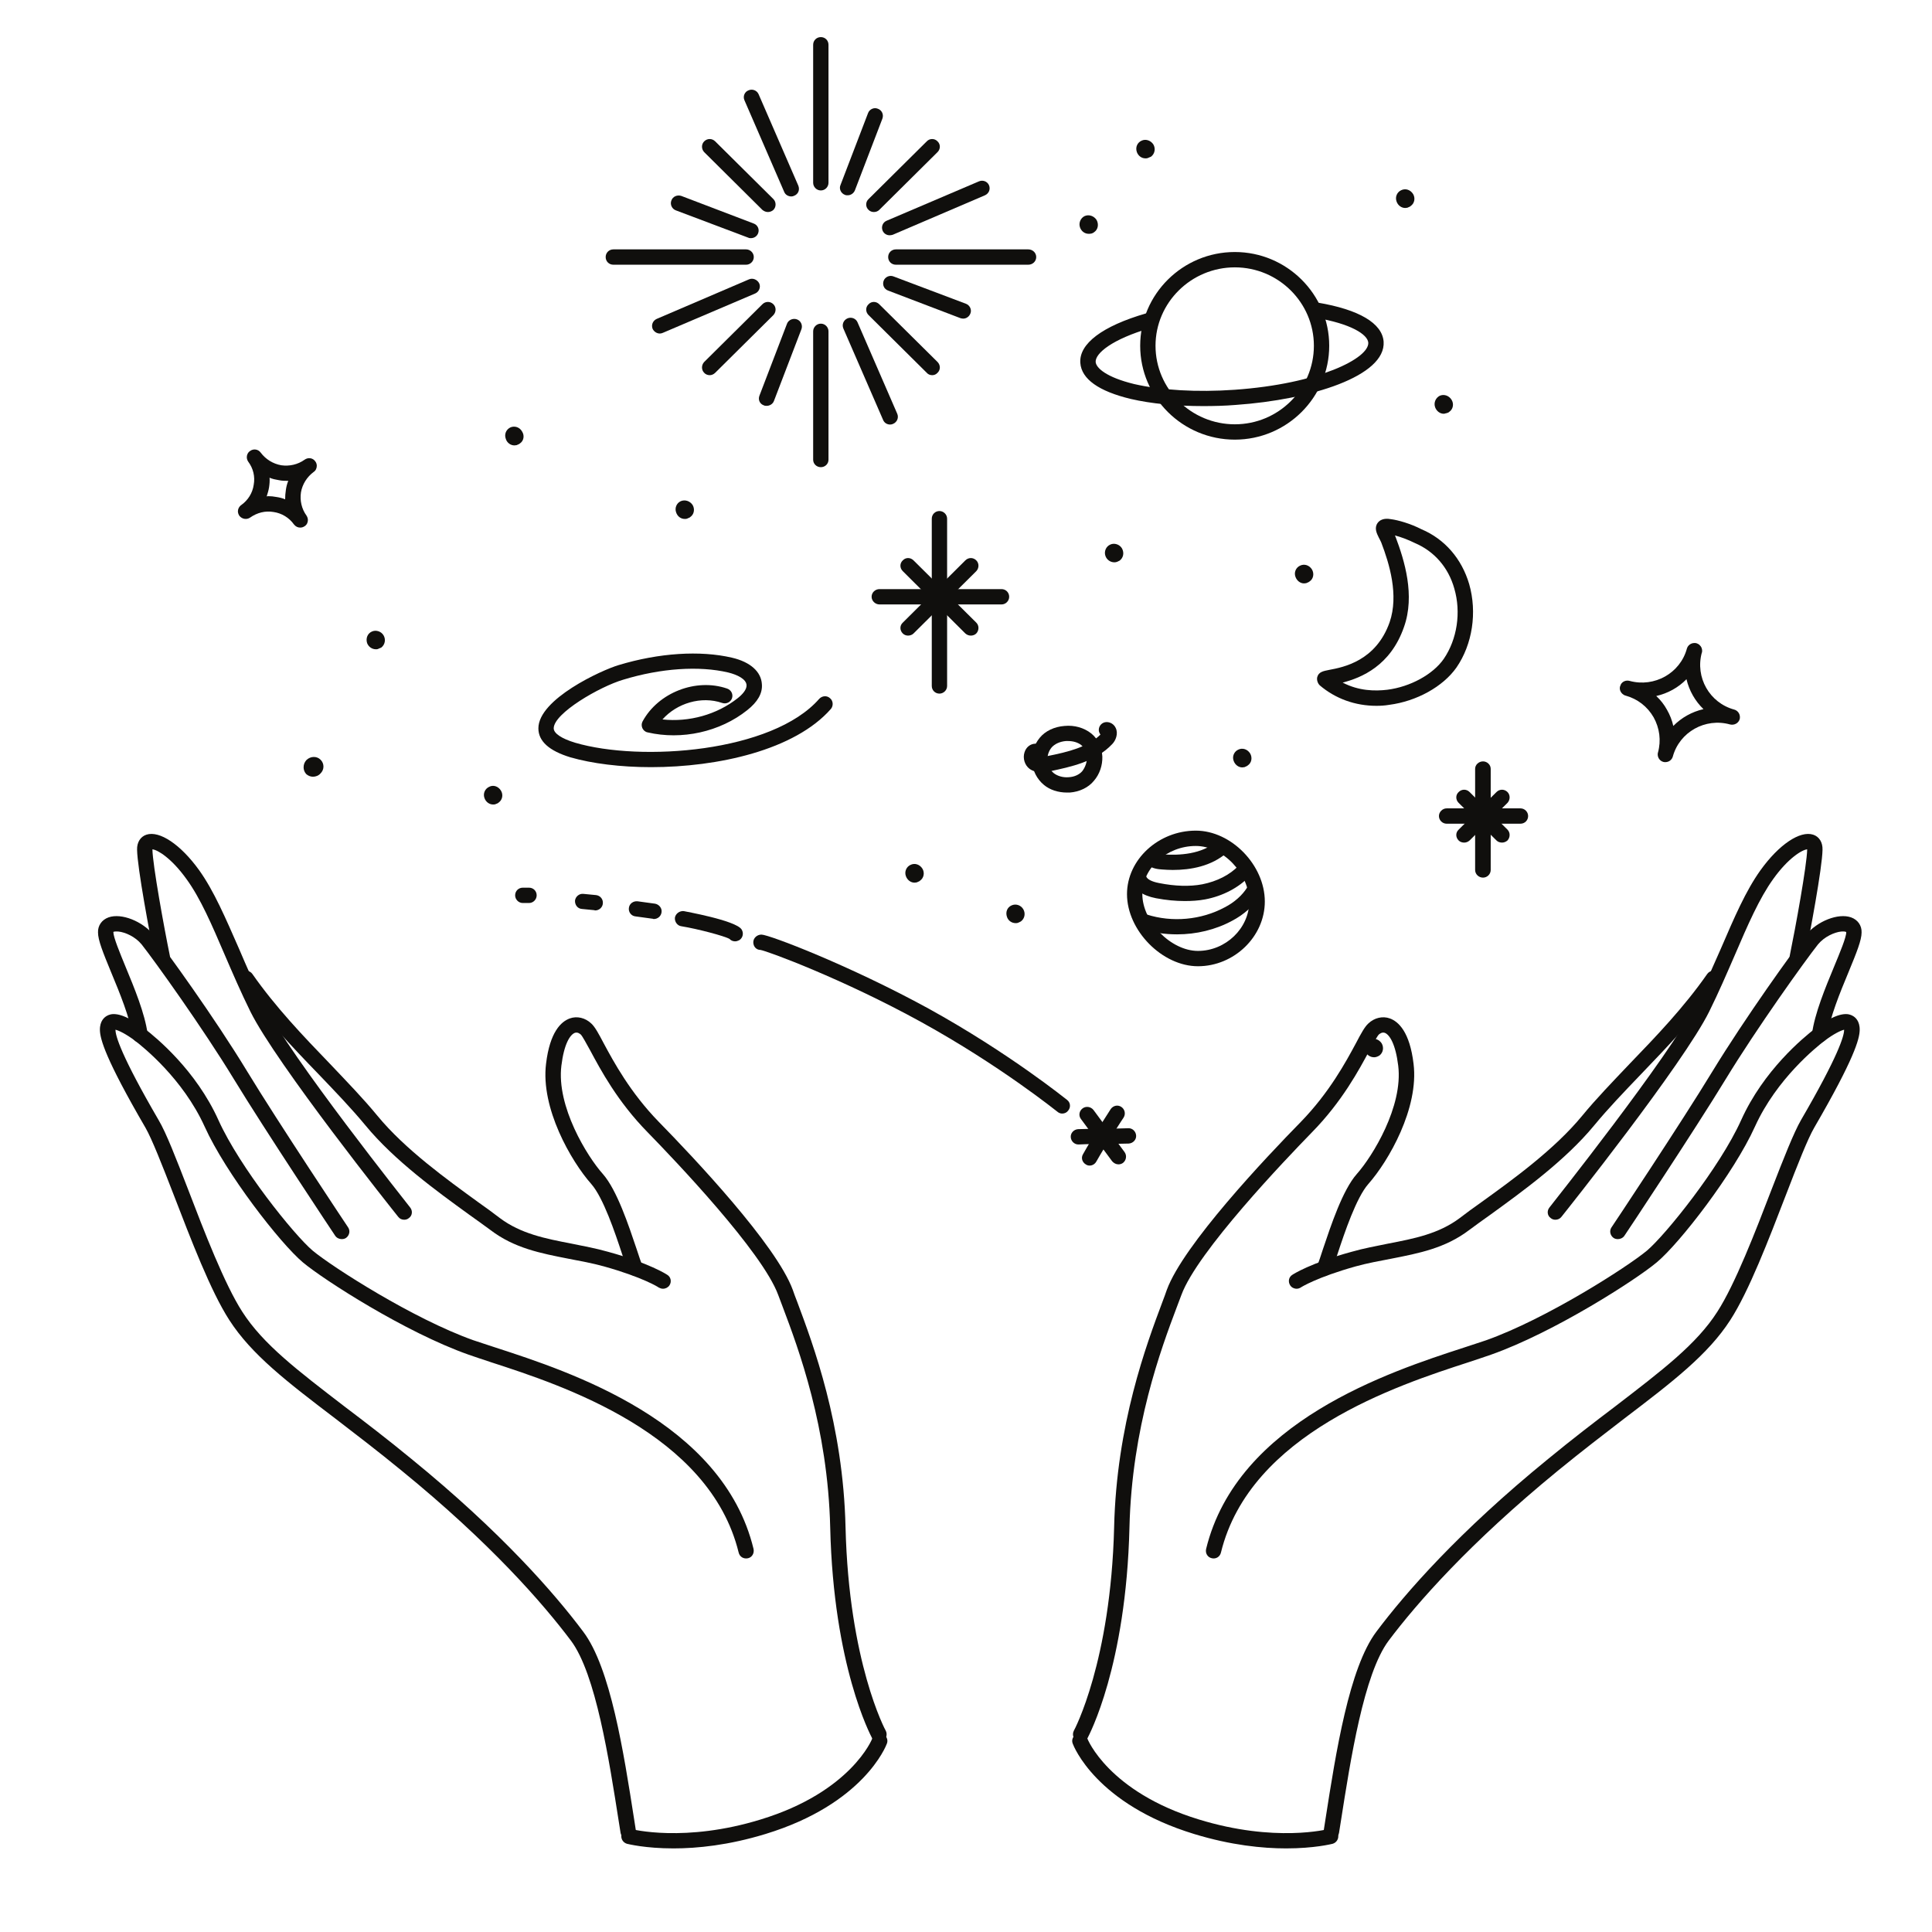 <svg version="1.0" preserveAspectRatio="xMidYMid meet" height="42" viewBox="0 0 30.96 31.5" zoomAndPan="magnify" width="42" xmlns:xlink="http://www.w3.org/1999/xlink" xmlns="http://www.w3.org/2000/svg"><defs><clipPath id="6688c2f5c8"><path clip-rule="nonzero" d="M 12 0.605 L 14 0.605 L 14 4 L 12 4 Z M 12 0.605"></path></clipPath><clipPath id="b683059cc8"><path clip-rule="nonzero" d="M 1.309 16 L 13 16 L 13 30 L 1.309 30 Z M 1.309 16"></path></clipPath><clipPath id="7c5b925769"><path clip-rule="nonzero" d="M 1.309 14 L 6 14 L 6 21 L 1.309 21 Z M 1.309 14"></path></clipPath><clipPath id="c70ca00f90"><path clip-rule="nonzero" d="M 1.309 13 L 7 13 L 7 20 L 1.309 20 Z M 1.309 13"></path></clipPath><clipPath id="a7df06e104"><path clip-rule="nonzero" d="M 9 28 L 15 28 L 15 30.137 L 9 30.137 Z M 9 28"></path></clipPath><clipPath id="8176db0e99"><path clip-rule="nonzero" d="M 19 16 L 30.102 16 L 30.102 30 L 19 30 Z M 19 16"></path></clipPath><clipPath id="8b988092b4"><path clip-rule="nonzero" d="M 25 14 L 30.102 14 L 30.102 21 L 25 21 Z M 25 14"></path></clipPath><clipPath id="2afb1035b0"><path clip-rule="nonzero" d="M 17 28 L 22 28 L 22 30.137 L 17 30.137 Z M 17 28"></path></clipPath></defs><path fill-rule="nonzero" fill-opacity="1" d="M 19.863 4.359 C 19.152 4.359 18.57 4.934 18.57 5.637 C 18.57 6.344 19.152 6.918 19.863 6.918 C 20.574 6.918 21.152 6.344 21.152 5.637 C 21.152 4.934 20.574 4.359 19.863 4.359 Z M 19.863 7.168 C 19.012 7.168 18.32 6.48 18.32 5.637 C 18.32 4.797 19.012 4.109 19.863 4.109 C 20.711 4.109 21.402 4.797 21.402 5.637 C 21.402 6.48 20.711 7.168 19.863 7.168" fill="#100f0d"></path><path fill-rule="nonzero" fill-opacity="1" d="M 19.348 6.621 C 18.906 6.621 18.5 6.582 18.164 6.504 C 17.645 6.379 17.363 6.18 17.344 5.918 C 17.32 5.605 17.703 5.316 18.418 5.109 C 18.484 5.09 18.555 5.129 18.574 5.195 C 18.594 5.262 18.555 5.328 18.488 5.348 C 17.859 5.531 17.586 5.762 17.594 5.902 C 17.602 6 17.77 6.152 18.223 6.262 C 18.664 6.363 19.246 6.398 19.859 6.355 C 21.238 6.258 22.055 5.84 22.039 5.586 C 22.027 5.453 21.758 5.277 21.172 5.18 C 21.105 5.168 21.059 5.105 21.07 5.039 C 21.082 4.969 21.145 4.922 21.215 4.934 C 21.887 5.047 22.266 5.27 22.289 5.57 C 22.328 6.133 21.105 6.516 19.879 6.602 C 19.695 6.617 19.52 6.621 19.348 6.621" fill="#100f0d"></path><path fill-rule="nonzero" fill-opacity="1" d="M 15.047 11.309 C 14.977 11.309 14.922 11.254 14.922 11.184 L 14.922 8.457 C 14.922 8.387 14.977 8.332 15.047 8.332 C 15.113 8.332 15.172 8.387 15.172 8.457 L 15.172 11.184 C 15.172 11.254 15.113 11.309 15.047 11.309" fill="#100f0d"></path><path fill-rule="nonzero" fill-opacity="1" d="M 16.059 9.855 L 14.07 9.855 C 14 9.855 13.941 9.797 13.941 9.73 C 13.941 9.66 14 9.605 14.07 9.605 L 16.059 9.605 C 16.129 9.605 16.184 9.66 16.184 9.73 C 16.184 9.797 16.129 9.855 16.059 9.855" fill="#100f0d"></path><path fill-rule="nonzero" fill-opacity="1" d="M 15.559 10.363 C 15.527 10.363 15.496 10.352 15.469 10.328 L 14.449 9.312 C 14.398 9.262 14.398 9.184 14.449 9.137 C 14.496 9.086 14.574 9.086 14.625 9.137 L 15.648 10.152 C 15.695 10.199 15.695 10.277 15.648 10.328 C 15.625 10.352 15.59 10.363 15.559 10.363" fill="#100f0d"></path><path fill-rule="nonzero" fill-opacity="1" d="M 14.535 10.363 C 14.504 10.363 14.473 10.352 14.449 10.328 C 14.398 10.277 14.398 10.199 14.449 10.152 L 15.469 9.137 C 15.52 9.086 15.598 9.086 15.648 9.137 C 15.695 9.184 15.695 9.262 15.648 9.312 L 14.625 10.328 C 14.602 10.352 14.566 10.363 14.535 10.363" fill="#100f0d"></path><path fill-rule="nonzero" fill-opacity="1" d="M 23.91 14.309 C 23.84 14.309 23.781 14.254 23.781 14.184 L 23.781 12.535 C 23.781 12.469 23.84 12.414 23.91 12.414 C 23.977 12.414 24.035 12.469 24.035 12.535 L 24.035 14.184 C 24.035 14.254 23.977 14.309 23.91 14.309" fill="#100f0d"></path><path fill-rule="nonzero" fill-opacity="1" d="M 24.52 13.43 L 23.316 13.43 C 23.25 13.43 23.191 13.375 23.191 13.305 C 23.191 13.238 23.25 13.18 23.316 13.18 L 24.52 13.18 C 24.59 13.18 24.645 13.238 24.645 13.305 C 24.645 13.375 24.59 13.43 24.52 13.43" fill="#100f0d"></path><path fill-rule="nonzero" fill-opacity="1" d="M 24.219 13.738 C 24.188 13.738 24.152 13.727 24.129 13.703 L 23.512 13.09 C 23.461 13.039 23.461 12.961 23.512 12.914 C 23.562 12.863 23.641 12.863 23.691 12.914 L 24.309 13.527 C 24.355 13.574 24.355 13.652 24.309 13.703 C 24.281 13.727 24.25 13.738 24.219 13.738" fill="#100f0d"></path><path fill-rule="nonzero" fill-opacity="1" d="M 23.602 13.738 C 23.57 13.738 23.535 13.727 23.512 13.703 C 23.461 13.652 23.461 13.574 23.512 13.527 L 24.129 12.914 C 24.18 12.863 24.258 12.863 24.309 12.914 C 24.355 12.961 24.355 13.039 24.309 13.09 L 23.691 13.703 C 23.664 13.727 23.633 13.738 23.602 13.738" fill="#100f0d"></path><path fill-rule="nonzero" fill-opacity="1" d="M 17.145 12.082 C 17.133 12.082 17.121 12.082 17.109 12.082 C 17.012 12.09 16.926 12.129 16.875 12.188 C 16.773 12.312 16.789 12.504 16.91 12.605 C 16.969 12.652 17.062 12.68 17.152 12.672 C 17.246 12.668 17.328 12.629 17.375 12.574 C 17.426 12.508 17.453 12.426 17.453 12.344 C 17.449 12.266 17.414 12.195 17.359 12.148 C 17.305 12.105 17.227 12.082 17.145 12.082 Z M 17.125 12.922 C 16.984 12.922 16.848 12.879 16.75 12.797 C 16.52 12.605 16.488 12.262 16.684 12.027 C 16.773 11.918 16.922 11.848 17.086 11.836 C 17.25 11.82 17.406 11.867 17.52 11.957 C 17.633 12.047 17.695 12.184 17.703 12.336 C 17.707 12.477 17.66 12.621 17.566 12.73 C 17.477 12.84 17.332 12.91 17.172 12.922 C 17.156 12.922 17.141 12.922 17.125 12.922" fill="#100f0d"></path><path fill-rule="nonzero" fill-opacity="1" d="M 21.621 11.129 C 21.883 11.266 22.148 11.27 22.348 11.246 C 22.723 11.199 23.094 10.996 23.27 10.742 C 23.488 10.422 23.555 9.984 23.441 9.594 C 23.344 9.25 23.113 8.988 22.801 8.855 C 22.684 8.797 22.566 8.754 22.473 8.73 C 22.477 8.738 22.48 8.746 22.484 8.754 C 22.629 9.137 22.805 9.707 22.621 10.223 C 22.402 10.855 21.926 11.051 21.621 11.129 Z M 22.172 11.508 C 21.824 11.508 21.504 11.391 21.25 11.176 C 21.215 11.145 21.195 11.086 21.207 11.039 C 21.23 10.953 21.309 10.941 21.402 10.922 C 21.633 10.879 22.164 10.777 22.387 10.145 C 22.539 9.703 22.383 9.191 22.25 8.844 C 22.238 8.816 22.223 8.789 22.211 8.766 C 22.176 8.695 22.133 8.609 22.191 8.527 C 22.254 8.441 22.363 8.457 22.41 8.465 C 22.523 8.48 22.723 8.535 22.906 8.629 C 23.285 8.789 23.562 9.109 23.684 9.523 C 23.816 9.984 23.738 10.504 23.477 10.883 C 23.258 11.195 22.828 11.434 22.379 11.492 C 22.309 11.504 22.238 11.508 22.172 11.508" fill="#100f0d"></path><path fill-rule="nonzero" fill-opacity="1" d="M 16.621 12.375 Z M 16.707 12.59 C 16.645 12.59 16.574 12.578 16.516 12.535 C 16.438 12.477 16.402 12.363 16.434 12.266 C 16.461 12.18 16.531 12.125 16.617 12.125 C 16.688 12.125 16.742 12.18 16.742 12.246 C 16.742 12.285 16.727 12.32 16.699 12.344 C 16.73 12.344 16.777 12.332 16.805 12.328 C 17.156 12.258 17.465 12.18 17.672 11.977 C 17.656 11.953 17.645 11.93 17.645 11.902 C 17.645 11.832 17.699 11.777 17.766 11.773 C 17.832 11.77 17.895 11.809 17.922 11.871 C 17.965 11.961 17.922 12.074 17.863 12.133 C 17.59 12.422 17.18 12.504 16.855 12.574 C 16.816 12.578 16.766 12.59 16.707 12.59" fill="#100f0d"></path><path fill-rule="nonzero" fill-opacity="1" d="M 10.344 12.508 C 9.848 12.508 9.383 12.449 9.031 12.348 C 8.684 12.242 8.508 12.086 8.508 11.875 C 8.508 11.398 9.539 10.926 9.816 10.844 C 10.473 10.645 11.145 10.602 11.664 10.723 C 11.965 10.793 12.141 10.953 12.152 11.156 C 12.164 11.305 12.082 11.445 11.914 11.578 C 11.469 11.934 10.844 12.07 10.289 11.941 C 10.25 11.934 10.219 11.906 10.203 11.871 C 10.188 11.836 10.188 11.797 10.207 11.762 C 10.461 11.293 11.078 11.051 11.586 11.227 C 11.652 11.25 11.688 11.32 11.664 11.387 C 11.641 11.449 11.57 11.484 11.504 11.461 C 11.164 11.344 10.766 11.465 10.531 11.73 C 10.965 11.777 11.418 11.652 11.758 11.383 C 11.828 11.328 11.906 11.246 11.902 11.172 C 11.898 11.07 11.746 11 11.605 10.965 C 11.129 10.852 10.504 10.895 9.891 11.082 C 9.508 11.195 8.758 11.629 8.758 11.875 C 8.758 11.957 8.887 12.043 9.105 12.109 C 10.18 12.426 12.324 12.266 13.086 11.395 C 13.133 11.344 13.211 11.336 13.262 11.383 C 13.316 11.426 13.32 11.508 13.277 11.559 C 12.688 12.23 11.434 12.508 10.344 12.508" fill="#100f0d"></path><g clip-path="url(#6688c2f5c8)"><path fill-rule="nonzero" fill-opacity="1" d="M 13.113 3.105 C 13.043 3.105 12.988 3.047 12.988 2.98 L 12.988 0.73 C 12.988 0.66 13.043 0.605 13.113 0.605 C 13.184 0.605 13.238 0.66 13.238 0.73 L 13.238 2.98 C 13.238 3.047 13.184 3.105 13.113 3.105" fill="#100f0d"></path></g><path fill-rule="nonzero" fill-opacity="1" d="M 13.113 7.617 C 13.043 7.617 12.988 7.562 12.988 7.496 L 12.988 5.402 C 12.988 5.336 13.043 5.277 13.113 5.277 C 13.184 5.277 13.238 5.336 13.238 5.402 L 13.238 7.496 C 13.238 7.562 13.184 7.617 13.113 7.617" fill="#100f0d"></path><path fill-rule="nonzero" fill-opacity="1" d="M 16.496 4.316 L 14.336 4.316 C 14.266 4.316 14.211 4.262 14.211 4.191 C 14.211 4.121 14.266 4.066 14.336 4.066 L 16.496 4.066 C 16.566 4.066 16.625 4.121 16.625 4.191 C 16.625 4.262 16.566 4.316 16.496 4.316" fill="#100f0d"></path><path fill-rule="nonzero" fill-opacity="1" d="M 11.895 4.316 L 9.73 4.316 C 9.66 4.316 9.605 4.262 9.605 4.191 C 9.605 4.121 9.66 4.066 9.73 4.066 L 11.895 4.066 C 11.961 4.066 12.02 4.121 12.02 4.191 C 12.02 4.262 11.961 4.316 11.895 4.316" fill="#100f0d"></path><path fill-rule="nonzero" fill-opacity="1" d="M 11.301 6.117 C 11.27 6.117 11.234 6.105 11.211 6.078 C 11.164 6.031 11.164 5.953 11.211 5.902 L 12.16 4.961 C 12.211 4.91 12.289 4.91 12.34 4.961 C 12.387 5.008 12.387 5.086 12.34 5.137 L 11.391 6.078 C 11.363 6.105 11.332 6.117 11.301 6.117" fill="#100f0d"></path><path fill-rule="nonzero" fill-opacity="1" d="M 13.977 3.457 C 13.945 3.457 13.914 3.445 13.891 3.422 C 13.84 3.375 13.84 3.293 13.891 3.246 L 14.84 2.305 C 14.887 2.254 14.969 2.254 15.016 2.305 C 15.066 2.352 15.066 2.43 15.016 2.48 L 14.066 3.422 C 14.043 3.445 14.012 3.457 13.977 3.457" fill="#100f0d"></path><path fill-rule="nonzero" fill-opacity="1" d="M 10.488 5.438 C 10.441 5.438 10.395 5.41 10.371 5.363 C 10.344 5.297 10.375 5.227 10.438 5.199 L 11.941 4.555 C 12.004 4.527 12.078 4.559 12.109 4.621 C 12.137 4.684 12.105 4.758 12.043 4.785 L 10.539 5.426 C 10.523 5.434 10.504 5.438 10.488 5.438" fill="#100f0d"></path><path fill-rule="nonzero" fill-opacity="1" d="M 14.234 3.836 C 14.188 3.836 14.141 3.809 14.121 3.762 C 14.094 3.699 14.121 3.625 14.188 3.598 L 15.691 2.957 C 15.754 2.93 15.828 2.957 15.855 3.02 C 15.883 3.086 15.852 3.156 15.789 3.184 L 14.285 3.828 C 14.27 3.832 14.254 3.836 14.234 3.836" fill="#100f0d"></path><path fill-rule="nonzero" fill-opacity="1" d="M 12.23 6.617 C 12.215 6.617 12.199 6.617 12.184 6.609 C 12.117 6.586 12.086 6.516 12.113 6.449 L 12.562 5.277 C 12.586 5.215 12.66 5.184 12.723 5.207 C 12.789 5.23 12.82 5.305 12.797 5.367 L 12.348 6.539 C 12.328 6.59 12.277 6.617 12.23 6.617" fill="#100f0d"></path><path fill-rule="nonzero" fill-opacity="1" d="M 13.551 3.184 C 13.535 3.184 13.52 3.184 13.504 3.176 C 13.441 3.152 13.406 3.078 13.434 3.016 L 13.883 1.844 C 13.906 1.781 13.98 1.746 14.043 1.773 C 14.109 1.797 14.141 1.867 14.117 1.934 L 13.668 3.105 C 13.648 3.152 13.602 3.184 13.551 3.184" fill="#100f0d"></path><path fill-rule="nonzero" fill-opacity="1" d="M 12.25 3.457 C 12.219 3.457 12.188 3.445 12.16 3.422 L 11.211 2.48 C 11.164 2.43 11.164 2.352 11.211 2.305 C 11.262 2.254 11.34 2.254 11.391 2.305 L 12.34 3.246 C 12.387 3.293 12.387 3.375 12.34 3.422 C 12.316 3.445 12.281 3.457 12.25 3.457" fill="#100f0d"></path><path fill-rule="nonzero" fill-opacity="1" d="M 14.93 6.117 C 14.895 6.117 14.863 6.105 14.84 6.078 L 13.891 5.137 C 13.84 5.086 13.84 5.008 13.891 4.961 C 13.938 4.91 14.016 4.91 14.066 4.961 L 15.016 5.902 C 15.066 5.953 15.066 6.031 15.016 6.078 C 14.992 6.105 14.961 6.117 14.93 6.117" fill="#100f0d"></path><path fill-rule="nonzero" fill-opacity="1" d="M 12.633 3.203 C 12.582 3.203 12.535 3.176 12.516 3.129 L 11.867 1.633 C 11.84 1.57 11.871 1.496 11.934 1.473 C 11.996 1.445 12.07 1.473 12.098 1.535 L 12.746 3.027 C 12.773 3.094 12.746 3.164 12.68 3.191 C 12.664 3.199 12.648 3.203 12.633 3.203" fill="#100f0d"></path><path fill-rule="nonzero" fill-opacity="1" d="M 14.242 6.922 C 14.195 6.922 14.148 6.895 14.129 6.848 L 13.48 5.355 C 13.453 5.289 13.484 5.219 13.547 5.191 C 13.609 5.164 13.684 5.191 13.711 5.254 L 14.359 6.746 C 14.387 6.812 14.355 6.883 14.293 6.91 C 14.277 6.918 14.262 6.922 14.242 6.922" fill="#100f0d"></path><path fill-rule="nonzero" fill-opacity="1" d="M 11.973 3.883 C 11.961 3.883 11.945 3.883 11.93 3.875 L 10.75 3.43 C 10.684 3.406 10.652 3.332 10.676 3.27 C 10.699 3.203 10.773 3.172 10.84 3.195 L 12.02 3.645 C 12.082 3.668 12.117 3.738 12.09 3.805 C 12.07 3.855 12.023 3.883 11.973 3.883" fill="#100f0d"></path><path fill-rule="nonzero" fill-opacity="1" d="M 15.434 5.195 C 15.418 5.195 15.406 5.191 15.391 5.188 L 14.211 4.738 C 14.145 4.715 14.113 4.645 14.137 4.578 C 14.16 4.516 14.234 4.48 14.301 4.508 L 15.48 4.953 C 15.543 4.977 15.578 5.051 15.551 5.113 C 15.531 5.164 15.484 5.195 15.434 5.195" fill="#100f0d"></path><path fill-rule="nonzero" fill-opacity="1" d="M 8.094 7.016 Z M 8.059 7.031 Z M 8.117 7.262 C 8.055 7.262 7.996 7.219 7.977 7.156 C 7.949 7.082 7.98 7.004 8.051 6.969 C 8.121 6.938 8.203 6.965 8.242 7.035 C 8.285 7.102 8.27 7.188 8.207 7.23 C 8.199 7.238 8.188 7.242 8.18 7.246 C 8.172 7.25 8.16 7.254 8.152 7.258 C 8.141 7.258 8.129 7.262 8.117 7.262" fill="#100f0d"></path><path fill-rule="nonzero" fill-opacity="1" d="M 10.836 8.23 Z M 10.895 8.461 C 10.832 8.461 10.777 8.422 10.754 8.355 C 10.727 8.281 10.762 8.203 10.828 8.172 C 10.898 8.141 10.98 8.168 11.023 8.234 C 11.062 8.301 11.047 8.387 10.984 8.43 C 10.977 8.438 10.969 8.441 10.957 8.445 C 10.949 8.449 10.941 8.453 10.93 8.457 C 10.918 8.461 10.906 8.461 10.895 8.461" fill="#100f0d"></path><path fill-rule="nonzero" fill-opacity="1" d="M 18.383 2.336 Z M 18.348 2.352 Z M 18.406 2.582 C 18.344 2.582 18.289 2.543 18.266 2.48 C 18.238 2.402 18.273 2.324 18.344 2.293 C 18.41 2.262 18.492 2.289 18.535 2.355 C 18.574 2.422 18.559 2.508 18.496 2.555 C 18.488 2.559 18.48 2.562 18.469 2.566 C 18.461 2.57 18.453 2.574 18.441 2.578 C 18.43 2.582 18.418 2.582 18.406 2.582" fill="#100f0d"></path><path fill-rule="nonzero" fill-opacity="1" d="M 22.105 16.992 Z M 22.07 17.008 Z M 22.133 17.238 C 22.07 17.238 22.012 17.199 21.988 17.137 C 21.961 17.062 21.996 16.98 22.066 16.949 C 22.133 16.918 22.215 16.945 22.258 17.012 C 22.297 17.082 22.281 17.164 22.219 17.211 C 22.211 17.215 22.203 17.219 22.195 17.223 C 22.184 17.23 22.176 17.23 22.164 17.234 C 22.152 17.238 22.141 17.238 22.133 17.238" fill="#100f0d"></path><path fill-rule="nonzero" fill-opacity="1" d="M 5.832 10.34 Z M 5.797 10.355 Z M 5.859 10.586 C 5.797 10.586 5.738 10.547 5.715 10.484 C 5.691 10.406 5.723 10.328 5.793 10.297 C 5.859 10.266 5.945 10.293 5.984 10.359 C 6.023 10.426 6.008 10.512 5.945 10.559 C 5.938 10.562 5.93 10.566 5.918 10.57 C 5.91 10.574 5.902 10.578 5.891 10.582 C 5.879 10.586 5.871 10.586 5.859 10.586" fill="#100f0d"></path><path fill-rule="nonzero" fill-opacity="1" d="M 22.582 3.16 Z M 22.641 3.391 C 22.582 3.391 22.523 3.352 22.5 3.285 C 22.473 3.211 22.508 3.133 22.574 3.102 C 22.645 3.066 22.727 3.094 22.77 3.164 C 22.809 3.23 22.793 3.316 22.73 3.359 C 22.723 3.367 22.715 3.371 22.703 3.375 C 22.695 3.379 22.688 3.383 22.676 3.387 C 22.664 3.387 22.652 3.391 22.641 3.391" fill="#100f0d"></path><path fill-rule="nonzero" fill-opacity="1" d="M 16.262 14.805 Z M 16.23 14.82 Z M 16.289 15.051 C 16.227 15.051 16.168 15.012 16.148 14.949 C 16.121 14.871 16.152 14.793 16.223 14.762 C 16.293 14.73 16.375 14.758 16.414 14.824 C 16.453 14.891 16.438 14.977 16.375 15.023 C 16.367 15.027 16.359 15.031 16.352 15.035 C 16.34 15.039 16.332 15.043 16.324 15.047 C 16.312 15.051 16.301 15.051 16.289 15.051" fill="#100f0d"></path><path fill-rule="nonzero" fill-opacity="1" d="M 23.246 6.5 Z M 23.211 6.516 Z M 23.27 6.746 C 23.207 6.746 23.152 6.703 23.129 6.641 C 23.102 6.566 23.137 6.488 23.203 6.453 C 23.273 6.422 23.355 6.449 23.398 6.52 C 23.438 6.586 23.422 6.672 23.359 6.715 C 23.352 6.723 23.344 6.727 23.332 6.73 C 23.324 6.734 23.316 6.738 23.305 6.738 C 23.293 6.742 23.281 6.746 23.27 6.746" fill="#100f0d"></path><path fill-rule="nonzero" fill-opacity="1" d="M 14.582 14.16 Z M 14.641 14.391 C 14.578 14.391 14.523 14.348 14.5 14.285 C 14.473 14.211 14.508 14.133 14.574 14.102 C 14.645 14.066 14.727 14.094 14.77 14.164 C 14.809 14.23 14.793 14.316 14.73 14.359 C 14.723 14.367 14.715 14.371 14.703 14.375 C 14.695 14.379 14.688 14.383 14.676 14.387 C 14.664 14.387 14.652 14.391 14.641 14.391" fill="#100f0d"></path><path fill-rule="nonzero" fill-opacity="1" d="M 17.871 8.922 Z M 17.836 8.938 Z M 17.898 9.168 C 17.836 9.168 17.777 9.129 17.754 9.066 C 17.727 8.992 17.762 8.91 17.832 8.879 C 17.898 8.848 17.984 8.875 18.023 8.941 C 18.062 9.012 18.047 9.094 17.984 9.141 C 17.977 9.145 17.969 9.148 17.961 9.152 C 17.949 9.16 17.941 9.16 17.93 9.164 C 17.918 9.168 17.906 9.168 17.898 9.168" fill="#100f0d"></path><path fill-rule="nonzero" fill-opacity="1" d="M 17.422 3.586 Z M 17.48 3.812 C 17.418 3.812 17.363 3.773 17.34 3.711 C 17.312 3.637 17.348 3.555 17.414 3.523 C 17.484 3.492 17.566 3.52 17.609 3.586 C 17.648 3.656 17.633 3.742 17.57 3.785 C 17.562 3.793 17.551 3.797 17.543 3.801 C 17.535 3.805 17.527 3.809 17.516 3.809 C 17.504 3.812 17.492 3.812 17.48 3.812" fill="#100f0d"></path><path fill-rule="nonzero" fill-opacity="1" d="M 20.969 9.266 Z M 20.934 9.281 Z M 20.992 9.512 C 20.93 9.512 20.875 9.469 20.852 9.406 C 20.824 9.332 20.859 9.254 20.926 9.223 C 20.996 9.188 21.078 9.215 21.121 9.285 C 21.16 9.352 21.145 9.438 21.082 9.48 C 21.074 9.488 21.062 9.492 21.055 9.496 C 21.047 9.5 21.039 9.504 21.027 9.508 C 21.016 9.508 21.004 9.512 20.992 9.512" fill="#100f0d"></path><path fill-rule="nonzero" fill-opacity="1" d="M 19.926 12.281 Z M 19.984 12.512 C 19.922 12.512 19.867 12.469 19.844 12.406 C 19.816 12.332 19.852 12.254 19.918 12.223 C 19.988 12.188 20.07 12.215 20.113 12.285 C 20.152 12.352 20.137 12.438 20.074 12.48 C 20.066 12.488 20.055 12.492 20.047 12.496 C 20.039 12.5 20.031 12.504 20.02 12.508 C 20.008 12.508 19.996 12.512 19.984 12.512" fill="#100f0d"></path><path fill-rule="nonzero" fill-opacity="1" d="M 7.746 12.871 Z M 7.711 12.887 Z M 7.77 13.117 C 7.711 13.117 7.652 13.078 7.629 13.012 C 7.602 12.938 7.637 12.859 7.707 12.828 C 7.773 12.793 7.855 12.82 7.898 12.891 C 7.938 12.957 7.922 13.043 7.859 13.086 C 7.852 13.094 7.844 13.098 7.832 13.102 C 7.824 13.105 7.816 13.109 7.805 13.113 C 7.793 13.117 7.781 13.117 7.77 13.117" fill="#100f0d"></path><path fill-rule="nonzero" fill-opacity="1" d="M 19.227 13.793 C 18.754 13.793 18.355 14.152 18.355 14.578 C 18.355 15.027 18.82 15.504 19.262 15.504 C 19.715 15.504 20.098 15.133 20.098 14.699 C 20.098 14.242 19.668 13.793 19.227 13.793 Z M 19.262 15.754 C 18.68 15.754 18.105 15.172 18.105 14.578 C 18.105 14.016 18.617 13.543 19.227 13.543 C 19.805 13.543 20.352 14.105 20.352 14.699 C 20.352 15.27 19.852 15.754 19.262 15.754" fill="#100f0d"></path><path fill-rule="nonzero" fill-opacity="1" d="M 19.047 14.691 C 18.898 14.691 18.742 14.676 18.578 14.645 C 18.355 14.602 18.223 14.504 18.176 14.363 C 18.156 14.297 18.195 14.227 18.262 14.207 C 18.328 14.188 18.398 14.223 18.418 14.289 C 18.434 14.336 18.508 14.375 18.629 14.398 C 18.887 14.449 19.125 14.457 19.332 14.418 C 19.57 14.371 19.781 14.266 19.926 14.113 C 19.973 14.062 20.051 14.062 20.102 14.109 C 20.152 14.156 20.156 14.234 20.105 14.285 C 19.926 14.473 19.668 14.609 19.379 14.664 C 19.273 14.684 19.16 14.691 19.047 14.691" fill="#100f0d"></path><path fill-rule="nonzero" fill-opacity="1" d="M 18.922 15.234 C 18.727 15.234 18.531 15.207 18.348 15.148 C 18.281 15.125 18.246 15.055 18.266 14.988 C 18.289 14.926 18.359 14.887 18.426 14.91 C 18.84 15.043 19.316 15 19.699 14.793 C 19.852 14.715 19.984 14.598 20.062 14.473 C 20.098 14.414 20.176 14.398 20.234 14.434 C 20.293 14.473 20.312 14.547 20.273 14.605 C 20.176 14.766 20.008 14.914 19.82 15.012 C 19.547 15.16 19.234 15.234 18.922 15.234" fill="#100f0d"></path><path fill-rule="nonzero" fill-opacity="1" d="M 18.852 14.184 C 18.789 14.184 18.73 14.18 18.672 14.176 C 18.617 14.172 18.52 14.164 18.438 14.102 C 18.383 14.059 18.371 13.98 18.414 13.926 C 18.457 13.871 18.535 13.863 18.59 13.902 C 18.613 13.922 18.664 13.926 18.691 13.93 C 18.957 13.949 19.324 13.93 19.57 13.715 C 19.621 13.668 19.699 13.672 19.746 13.723 C 19.793 13.777 19.785 13.855 19.734 13.902 C 19.48 14.125 19.141 14.184 18.852 14.184" fill="#100f0d"></path><path fill-rule="nonzero" fill-opacity="1" d="M 17.965 18.984 C 17.926 18.984 17.891 18.965 17.863 18.934 L 17.355 18.246 C 17.312 18.191 17.324 18.113 17.383 18.07 C 17.438 18.031 17.516 18.043 17.559 18.098 L 18.066 18.785 C 18.105 18.84 18.094 18.918 18.039 18.961 C 18.016 18.977 17.992 18.984 17.965 18.984" fill="#100f0d"></path><path fill-rule="nonzero" fill-opacity="1" d="M 17.496 19.004 C 17.477 19.004 17.457 19 17.438 18.988 C 17.375 18.953 17.352 18.879 17.387 18.82 C 17.547 18.531 17.828 18.102 17.84 18.082 C 17.879 18.027 17.953 18.008 18.012 18.047 C 18.07 18.086 18.086 18.16 18.051 18.219 C 18.047 18.223 17.762 18.66 17.605 18.938 C 17.582 18.98 17.539 19.004 17.496 19.004" fill="#100f0d"></path><path fill-rule="nonzero" fill-opacity="1" d="M 17.312 18.66 C 17.246 18.66 17.191 18.605 17.188 18.539 C 17.184 18.473 17.238 18.414 17.309 18.41 C 17.473 18.406 17.598 18.402 17.719 18.402 C 17.84 18.402 17.961 18.402 18.125 18.395 C 18.191 18.391 18.25 18.445 18.254 18.516 C 18.258 18.582 18.203 18.641 18.133 18.645 C 17.969 18.648 17.844 18.652 17.723 18.652 C 17.602 18.652 17.48 18.652 17.316 18.66 C 17.316 18.66 17.316 18.66 17.312 18.66" fill="#100f0d"></path><path fill-rule="nonzero" fill-opacity="1" d="M 17.047 18.156 C 17.02 18.156 16.992 18.145 16.969 18.125 C 16.961 18.121 16.047 17.379 14.75 16.664 C 13.473 15.961 12.246 15.508 12.129 15.488 C 12.062 15.488 12.012 15.434 12.012 15.363 C 12.012 15.293 12.074 15.238 12.145 15.238 C 12.27 15.238 13.586 15.742 14.871 16.445 C 16.188 17.172 17.117 17.926 17.129 17.934 C 17.184 17.977 17.191 18.055 17.145 18.109 C 17.121 18.141 17.086 18.156 17.047 18.156" fill="#100f0d"></path><path fill-rule="nonzero" fill-opacity="1" d="M 11.715 15.348 C 11.684 15.348 11.648 15.336 11.625 15.309 C 11.547 15.262 11.105 15.145 10.84 15.102 C 10.773 15.094 10.727 15.027 10.734 14.961 C 10.746 14.895 10.812 14.848 10.879 14.855 C 10.887 14.859 11.719 15.004 11.82 15.152 C 11.859 15.211 11.844 15.289 11.785 15.328 C 11.762 15.34 11.738 15.348 11.715 15.348" fill="#100f0d"></path><path fill-rule="nonzero" fill-opacity="1" d="M 10.391 14.984 C 10.387 14.984 10.379 14.984 10.375 14.98 L 10.09 14.941 C 10.02 14.934 9.973 14.867 9.984 14.801 C 9.992 14.734 10.055 14.688 10.125 14.695 L 10.41 14.734 C 10.477 14.746 10.527 14.809 10.516 14.875 C 10.508 14.938 10.453 14.984 10.391 14.984" fill="#100f0d"></path><path fill-rule="nonzero" fill-opacity="1" d="M 9.434 14.844 C 9.43 14.844 9.426 14.844 9.422 14.84 L 9.219 14.82 C 9.148 14.816 9.102 14.754 9.105 14.684 C 9.113 14.617 9.176 14.566 9.242 14.574 L 9.449 14.594 C 9.516 14.602 9.566 14.66 9.559 14.73 C 9.555 14.793 9.5 14.844 9.434 14.844" fill="#100f0d"></path><path fill-rule="nonzero" fill-opacity="1" d="M 8.355 14.723 L 8.254 14.723 C 8.184 14.723 8.129 14.664 8.129 14.598 C 8.129 14.527 8.184 14.473 8.254 14.473 L 8.355 14.473 C 8.426 14.473 8.48 14.527 8.48 14.598 C 8.48 14.664 8.426 14.723 8.355 14.723" fill="#100f0d"></path><g clip-path="url(#b683059cc8)"><path fill-rule="nonzero" fill-opacity="1" d="M 9.973 29.988 C 9.91 29.988 9.859 29.945 9.848 29.883 L 9.82 29.707 C 9.66 28.688 9.445 27.293 9.039 26.75 C 8.578 26.137 7.723 25.156 6.281 23.98 C 5.891 23.66 5.523 23.379 5.203 23.133 C 4.406 22.527 3.832 22.086 3.469 21.523 C 3.164 21.051 2.844 20.211 2.559 19.473 C 2.371 18.988 2.207 18.57 2.102 18.387 C 1.445 17.258 1.363 16.941 1.359 16.797 C 1.355 16.645 1.434 16.582 1.48 16.559 C 1.527 16.535 1.676 16.461 2.09 16.773 C 2.277 16.918 2.926 17.449 3.293 18.266 C 3.641 19.035 4.523 20.133 4.828 20.391 C 5.152 20.66 6.469 21.504 7.449 21.852 C 7.551 21.887 7.676 21.926 7.816 21.973 C 9.016 22.363 11.512 23.176 12.016 25.254 C 12.031 25.324 11.992 25.391 11.926 25.406 C 11.855 25.422 11.789 25.383 11.773 25.312 C 11.297 23.371 8.895 22.586 7.738 22.211 C 7.594 22.164 7.469 22.121 7.367 22.086 C 6.34 21.723 5.008 20.867 4.668 20.582 C 4.297 20.27 3.41 19.129 3.066 18.367 C 2.711 17.586 2.062 17.07 1.938 16.973 C 1.777 16.852 1.664 16.801 1.613 16.789 C 1.613 16.789 1.613 16.789 1.613 16.793 C 1.613 16.891 1.707 17.215 2.316 18.262 C 2.438 18.465 2.602 18.891 2.793 19.383 C 3.059 20.078 3.391 20.938 3.68 21.387 C 4.02 21.918 4.582 22.344 5.355 22.938 C 5.68 23.184 6.047 23.465 6.441 23.789 C 7.902 24.98 8.77 25.977 9.238 26.602 C 9.684 27.191 9.898 28.566 10.07 29.668 L 10.098 29.848 C 10.105 29.914 10.059 29.977 9.992 29.988 C 9.984 29.988 9.98 29.988 9.973 29.988" fill="#100f0d"></path></g><g clip-path="url(#7c5b925769)"><path fill-rule="nonzero" fill-opacity="1" d="M 5.301 20.203 C 5.262 20.203 5.219 20.184 5.195 20.148 C 5.184 20.133 4.047 18.422 3.543 17.594 C 3.039 16.766 2.25 15.664 2.039 15.398 C 1.934 15.27 1.77 15.199 1.66 15.188 C 1.605 15.184 1.582 15.191 1.578 15.195 C 1.578 15.281 1.684 15.535 1.777 15.762 C 1.918 16.102 2.094 16.527 2.137 16.859 C 2.148 16.926 2.098 16.988 2.031 16.996 C 1.961 17.008 1.898 16.961 1.891 16.891 C 1.848 16.594 1.68 16.184 1.543 15.855 C 1.406 15.523 1.328 15.328 1.328 15.203 C 1.324 15.09 1.391 14.996 1.5 14.957 C 1.711 14.883 2.051 15.02 2.234 15.242 C 2.438 15.5 3.227 16.59 3.758 17.465 C 4.258 18.289 5.395 19.996 5.406 20.012 C 5.445 20.07 5.426 20.145 5.371 20.184 C 5.348 20.199 5.324 20.203 5.301 20.203" fill="#100f0d"></path></g><g clip-path="url(#c70ca00f90)"><path fill-rule="nonzero" fill-opacity="1" d="M 6.32 19.887 C 6.281 19.887 6.246 19.871 6.223 19.84 C 6.141 19.738 4.234 17.344 3.812 16.492 C 3.656 16.176 3.523 15.867 3.395 15.57 C 3.184 15.078 3 14.648 2.77 14.332 C 2.523 13.988 2.297 13.855 2.215 13.848 C 2.219 14.102 2.406 15.129 2.5 15.586 C 2.512 15.652 2.469 15.719 2.402 15.73 C 2.332 15.746 2.266 15.703 2.254 15.633 C 2.172 15.23 1.969 14.148 1.965 13.855 C 1.961 13.734 2.02 13.641 2.117 13.609 C 2.332 13.539 2.676 13.77 2.977 14.188 C 3.219 14.527 3.406 14.965 3.629 15.473 C 3.754 15.766 3.887 16.07 4.039 16.383 C 4.449 17.211 6.398 19.66 6.418 19.688 C 6.461 19.742 6.453 19.82 6.398 19.859 C 6.375 19.879 6.348 19.887 6.32 19.887" fill="#100f0d"></path></g><path fill-rule="nonzero" fill-opacity="1" d="M 10.539 21.012 C 10.516 21.012 10.492 21.004 10.469 20.992 C 10.469 20.988 10.207 20.824 9.578 20.648 C 9.383 20.594 9.188 20.559 9 20.523 C 8.547 20.434 8.117 20.352 7.727 20.055 C 7.625 19.98 7.508 19.895 7.375 19.801 C 6.863 19.43 6.16 18.922 5.688 18.348 C 5.461 18.074 5.203 17.805 4.926 17.516 C 4.484 17.059 4.031 16.582 3.637 16.023 C 3.598 15.965 3.609 15.887 3.668 15.848 C 3.723 15.809 3.805 15.824 3.844 15.879 C 4.227 16.426 4.676 16.895 5.109 17.344 C 5.387 17.637 5.652 17.91 5.883 18.191 C 6.336 18.742 7.023 19.234 7.523 19.598 C 7.656 19.691 7.777 19.781 7.879 19.859 C 8.223 20.117 8.625 20.195 9.051 20.277 C 9.242 20.316 9.441 20.352 9.645 20.41 C 10.316 20.594 10.598 20.777 10.609 20.785 C 10.668 20.82 10.684 20.898 10.645 20.957 C 10.621 20.992 10.582 21.012 10.539 21.012" fill="#100f0d"></path><path fill-rule="nonzero" fill-opacity="1" d="M 14.059 28.402 C 14.016 28.402 13.973 28.379 13.949 28.34 C 13.926 28.293 13.32 27.168 13.266 24.906 C 13.227 23.27 12.75 21.992 12.492 21.309 C 12.465 21.238 12.441 21.176 12.418 21.113 C 12.16 20.41 10.727 18.91 10.293 18.465 C 9.797 17.961 9.52 17.438 9.352 17.125 C 9.289 17.012 9.227 16.895 9.199 16.867 C 9.184 16.855 9.148 16.824 9.102 16.84 C 9.023 16.871 8.926 17.023 8.883 17.375 C 8.801 18.039 9.301 18.852 9.559 19.141 C 9.789 19.402 9.98 19.98 10.109 20.363 C 10.148 20.48 10.18 20.582 10.203 20.629 C 10.23 20.691 10.199 20.762 10.137 20.789 C 10.074 20.816 10 20.789 9.973 20.727 C 9.945 20.672 9.914 20.57 9.871 20.441 C 9.758 20.098 9.566 19.527 9.371 19.305 C 9.039 18.93 8.543 18.066 8.633 17.344 C 8.695 16.824 8.879 16.656 9.02 16.605 C 9.137 16.562 9.273 16.594 9.371 16.688 C 9.43 16.742 9.488 16.848 9.574 17.012 C 9.734 17.309 10.004 17.812 10.473 18.293 C 11.039 18.871 12.387 20.297 12.656 21.031 C 12.676 21.09 12.699 21.152 12.727 21.223 C 12.988 21.922 13.477 23.219 13.516 24.902 C 13.57 27.102 14.164 28.207 14.172 28.219 C 14.203 28.281 14.18 28.355 14.121 28.387 C 14.102 28.398 14.082 28.402 14.059 28.402" fill="#100f0d"></path><g clip-path="url(#a7df06e104)"><path fill-rule="nonzero" fill-opacity="1" d="M 10.711 30.137 C 10.25 30.137 9.973 30.066 9.953 30.062 C 9.887 30.043 9.848 29.977 9.863 29.91 C 9.883 29.844 9.949 29.805 10.02 29.82 C 10.027 29.824 10.898 30.047 12.137 29.664 C 13.605 29.215 13.953 28.352 13.953 28.34 C 13.98 28.277 14.051 28.242 14.117 28.27 C 14.18 28.293 14.215 28.363 14.191 28.426 C 14.176 28.469 13.809 29.414 12.211 29.902 C 11.609 30.086 11.098 30.137 10.711 30.137" fill="#100f0d"></path></g><g clip-path="url(#8176db0e99)"><path fill-rule="nonzero" fill-opacity="1" d="M 21.438 29.988 C 21.43 29.988 21.426 29.988 21.418 29.988 C 21.352 29.977 21.305 29.914 21.312 29.848 L 21.34 29.668 C 21.512 28.566 21.727 27.191 22.172 26.602 C 22.641 25.977 23.508 24.98 24.969 23.789 C 25.363 23.465 25.73 23.184 26.055 22.938 C 26.828 22.344 27.391 21.918 27.73 21.387 C 28.02 20.938 28.352 20.078 28.617 19.387 C 28.809 18.891 28.977 18.465 29.094 18.262 C 29.703 17.215 29.797 16.891 29.797 16.793 C 29.797 16.789 29.797 16.789 29.797 16.789 C 29.746 16.801 29.633 16.852 29.473 16.973 C 29.348 17.07 28.699 17.586 28.344 18.367 C 28 19.129 27.117 20.27 26.742 20.582 C 26.402 20.867 25.07 21.723 24.043 22.086 C 23.941 22.121 23.816 22.164 23.672 22.211 C 22.516 22.586 20.113 23.371 19.637 25.312 C 19.621 25.383 19.555 25.422 19.488 25.406 C 19.418 25.391 19.379 25.324 19.395 25.254 C 19.902 23.176 22.395 22.363 23.594 21.973 C 23.734 21.926 23.859 21.887 23.961 21.852 C 24.941 21.504 26.258 20.66 26.582 20.391 C 26.887 20.133 27.77 19.035 28.117 18.266 C 28.484 17.449 29.133 16.918 29.32 16.773 C 29.734 16.461 29.883 16.535 29.93 16.559 C 29.977 16.582 30.055 16.645 30.051 16.797 C 30.047 16.941 29.965 17.258 29.309 18.387 C 29.203 18.57 29.039 18.988 28.852 19.473 C 28.566 20.215 28.246 21.051 27.941 21.523 C 27.578 22.086 27.004 22.527 26.207 23.133 C 25.887 23.379 25.52 23.66 25.129 23.98 C 23.688 25.16 22.832 26.137 22.371 26.75 C 21.965 27.293 21.75 28.688 21.59 29.707 L 21.562 29.883 C 21.551 29.945 21.5 29.988 21.438 29.988" fill="#100f0d"></path></g><g clip-path="url(#8b988092b4)"><path fill-rule="nonzero" fill-opacity="1" d="M 26.109 20.203 C 26.086 20.203 26.062 20.199 26.039 20.184 C 25.984 20.145 25.965 20.07 26.004 20.012 C 26.016 19.996 27.152 18.289 27.652 17.465 C 28.184 16.594 28.969 15.5 29.176 15.242 C 29.359 15.02 29.699 14.883 29.91 14.957 C 30.02 14.996 30.086 15.09 30.082 15.203 C 30.082 15.328 30.004 15.523 29.867 15.855 C 29.73 16.184 29.562 16.594 29.523 16.891 C 29.512 16.957 29.449 17.008 29.379 16.996 C 29.312 16.988 29.262 16.926 29.273 16.859 C 29.316 16.527 29.492 16.102 29.633 15.762 C 29.727 15.535 29.832 15.285 29.832 15.199 C 29.828 15.191 29.805 15.184 29.75 15.188 C 29.641 15.199 29.477 15.27 29.371 15.398 C 29.16 15.664 28.371 16.766 27.867 17.594 C 27.363 18.422 26.227 20.133 26.215 20.148 C 26.191 20.184 26.148 20.203 26.109 20.203" fill="#100f0d"></path></g><path fill-rule="nonzero" fill-opacity="1" d="M 25.09 19.887 C 25.062 19.887 25.035 19.879 25.012 19.859 C 24.957 19.82 24.949 19.742 24.992 19.688 C 25.012 19.66 26.961 17.211 27.371 16.383 C 27.523 16.07 27.656 15.766 27.785 15.473 C 28.004 14.965 28.191 14.527 28.434 14.188 C 28.734 13.77 29.078 13.539 29.293 13.609 C 29.391 13.641 29.449 13.734 29.445 13.855 C 29.441 14.148 29.238 15.23 29.156 15.633 C 29.145 15.703 29.078 15.746 29.008 15.73 C 28.941 15.719 28.898 15.652 28.91 15.586 C 29.004 15.129 29.191 14.102 29.195 13.848 C 29.113 13.855 28.887 13.988 28.641 14.332 C 28.414 14.648 28.227 15.078 28.016 15.57 C 27.887 15.867 27.754 16.176 27.598 16.492 C 27.176 17.344 25.27 19.738 25.188 19.84 C 25.164 19.871 25.129 19.887 25.09 19.887" fill="#100f0d"></path><path fill-rule="nonzero" fill-opacity="1" d="M 20.871 21.012 C 20.828 21.012 20.789 20.992 20.766 20.957 C 20.727 20.898 20.742 20.82 20.801 20.785 C 20.812 20.777 21.094 20.594 21.766 20.41 C 21.969 20.352 22.168 20.316 22.359 20.277 C 22.785 20.195 23.188 20.117 23.531 19.859 C 23.633 19.781 23.754 19.691 23.887 19.598 C 24.387 19.238 25.074 18.742 25.527 18.191 C 25.758 17.91 26.023 17.637 26.301 17.344 C 26.734 16.895 27.184 16.426 27.566 15.879 C 27.605 15.824 27.688 15.809 27.742 15.848 C 27.801 15.887 27.812 15.965 27.773 16.023 C 27.379 16.586 26.922 17.059 26.484 17.516 C 26.207 17.805 25.949 18.074 25.723 18.348 C 25.25 18.922 24.547 19.43 24.035 19.801 C 23.902 19.895 23.785 19.98 23.684 20.055 C 23.293 20.352 22.863 20.434 22.41 20.523 C 22.223 20.559 22.027 20.594 21.832 20.648 C 21.203 20.824 20.941 20.988 20.938 20.992 C 20.918 21.004 20.895 21.012 20.871 21.012" fill="#100f0d"></path><path fill-rule="nonzero" fill-opacity="1" d="M 17.352 28.402 C 17.328 28.402 17.309 28.398 17.289 28.387 C 17.23 28.355 17.207 28.281 17.238 28.219 C 17.246 28.207 17.84 27.094 17.895 24.902 C 17.934 23.223 18.422 21.922 18.684 21.223 C 18.711 21.152 18.734 21.09 18.754 21.031 C 19.023 20.297 20.371 18.871 20.938 18.293 C 21.406 17.812 21.676 17.309 21.836 17.012 C 21.922 16.848 21.98 16.742 22.039 16.688 C 22.137 16.594 22.273 16.562 22.391 16.605 C 22.531 16.656 22.715 16.824 22.777 17.344 C 22.867 18.066 22.371 18.93 22.039 19.305 C 21.844 19.527 21.652 20.098 21.539 20.441 C 21.496 20.57 21.465 20.672 21.438 20.727 C 21.41 20.789 21.336 20.82 21.273 20.789 C 21.211 20.762 21.18 20.691 21.211 20.629 C 21.23 20.582 21.262 20.48 21.301 20.363 C 21.43 19.98 21.621 19.402 21.852 19.141 C 22.109 18.852 22.609 18.039 22.527 17.375 C 22.484 17.023 22.387 16.871 22.309 16.84 C 22.262 16.824 22.227 16.855 22.211 16.867 C 22.184 16.895 22.121 17.012 22.059 17.125 C 21.891 17.438 21.613 17.961 21.117 18.465 C 20.684 18.91 19.25 20.41 18.992 21.113 C 18.969 21.176 18.945 21.238 18.918 21.309 C 18.66 21.992 18.184 23.27 18.145 24.906 C 18.09 27.168 17.484 28.293 17.461 28.34 C 17.438 28.379 17.395 28.402 17.352 28.402" fill="#100f0d"></path><g clip-path="url(#2afb1035b0)"><path fill-rule="nonzero" fill-opacity="1" d="M 20.699 30.137 C 20.316 30.137 19.801 30.086 19.199 29.902 C 17.602 29.414 17.234 28.469 17.219 28.426 C 17.195 28.363 17.23 28.293 17.293 28.27 C 17.359 28.242 17.43 28.277 17.457 28.34 C 17.457 28.352 17.805 29.215 19.273 29.664 C 20.516 30.047 21.383 29.824 21.391 29.82 C 21.457 29.805 21.527 29.844 21.547 29.91 C 21.562 29.977 21.523 30.043 21.457 30.062 C 21.438 30.066 21.16 30.137 20.699 30.137" fill="#100f0d"></path></g><path fill-rule="nonzero" fill-opacity="1" d="M 26.734 11.348 C 26.805 11.414 26.863 11.488 26.91 11.574 C 26.957 11.656 26.992 11.746 27.012 11.836 C 27.148 11.699 27.316 11.605 27.504 11.562 C 27.367 11.43 27.27 11.258 27.227 11.074 C 27.094 11.211 26.922 11.305 26.734 11.348 Z M 26.883 12.426 C 26.871 12.426 26.859 12.426 26.848 12.422 C 26.793 12.406 26.758 12.355 26.758 12.301 C 26.758 12.293 26.758 12.281 26.762 12.27 C 26.816 12.074 26.789 11.871 26.691 11.695 C 26.59 11.52 26.43 11.395 26.23 11.34 C 26.23 11.34 26.23 11.34 26.227 11.34 C 26.164 11.316 26.125 11.25 26.145 11.188 C 26.148 11.18 26.152 11.172 26.156 11.164 C 26.156 11.164 26.156 11.16 26.156 11.16 C 26.184 11.109 26.242 11.086 26.301 11.102 C 26.703 11.211 27.125 10.977 27.234 10.574 C 27.25 10.52 27.301 10.484 27.355 10.484 C 27.371 10.484 27.379 10.484 27.391 10.488 C 27.406 10.492 27.422 10.504 27.438 10.512 C 27.438 10.512 27.438 10.516 27.438 10.516 C 27.473 10.543 27.488 10.59 27.48 10.637 C 27.48 10.637 27.477 10.641 27.477 10.641 C 27.367 11.043 27.602 11.461 28.008 11.57 C 28.062 11.586 28.098 11.637 28.098 11.691 C 28.098 11.703 28.098 11.715 28.094 11.727 C 28.074 11.793 28.004 11.828 27.938 11.812 C 27.535 11.699 27.113 11.934 27.004 12.336 C 26.988 12.391 26.938 12.426 26.883 12.426" fill="#100f0d"></path><path fill-rule="nonzero" fill-opacity="1" d="M 4.109 8.09 C 4.148 8.09 4.191 8.094 4.23 8.102 C 4.281 8.109 4.332 8.121 4.379 8.141 C 4.379 8.09 4.383 8.039 4.391 7.988 C 4.398 7.938 4.41 7.887 4.43 7.84 C 4.379 7.84 4.328 7.84 4.273 7.828 C 4.223 7.82 4.172 7.809 4.125 7.789 C 4.129 7.84 4.125 7.891 4.117 7.945 C 4.109 7.996 4.094 8.043 4.078 8.094 C 4.086 8.09 4.098 8.09 4.109 8.09 Z M 4.625 8.602 C 4.586 8.602 4.551 8.586 4.523 8.551 C 4.445 8.441 4.324 8.367 4.191 8.348 C 4.055 8.324 3.922 8.359 3.809 8.438 C 3.754 8.477 3.676 8.465 3.633 8.41 C 3.617 8.387 3.609 8.359 3.609 8.336 C 3.609 8.297 3.629 8.258 3.664 8.234 C 3.773 8.156 3.848 8.039 3.867 7.902 C 3.891 7.77 3.859 7.637 3.777 7.527 C 3.762 7.504 3.754 7.48 3.754 7.453 C 3.754 7.414 3.773 7.375 3.809 7.352 C 3.863 7.312 3.941 7.324 3.98 7.379 C 4.062 7.488 4.18 7.562 4.316 7.586 C 4.449 7.605 4.586 7.574 4.695 7.496 C 4.754 7.453 4.832 7.465 4.871 7.523 C 4.887 7.543 4.895 7.57 4.895 7.594 C 4.895 7.633 4.879 7.672 4.844 7.695 C 4.734 7.777 4.66 7.895 4.637 8.027 C 4.617 8.16 4.648 8.297 4.727 8.406 C 4.742 8.43 4.75 8.453 4.75 8.48 C 4.75 8.516 4.734 8.555 4.699 8.578 C 4.676 8.594 4.652 8.602 4.625 8.602" fill="#100f0d"></path><path fill-rule="nonzero" fill-opacity="1" d="M 4.934 12.41 C 4.98 12.461 4.98 12.539 4.93 12.59 C 4.879 12.641 4.797 12.645 4.75 12.594 C 4.699 12.547 4.703 12.469 4.754 12.418 C 4.805 12.367 4.887 12.363 4.934 12.41" fill="#100f0d"></path><path fill-rule="nonzero" fill-opacity="1" d="M 4.848 12.41 C 4.824 12.41 4.797 12.422 4.777 12.441 C 4.758 12.461 4.746 12.484 4.746 12.512 C 4.746 12.535 4.758 12.555 4.773 12.57 C 4.809 12.605 4.867 12.605 4.902 12.566 C 4.941 12.527 4.945 12.469 4.91 12.438 C 4.891 12.418 4.871 12.41 4.848 12.41 Z M 4.832 12.664 C 4.793 12.664 4.754 12.648 4.723 12.621 C 4.695 12.59 4.68 12.551 4.68 12.512 C 4.68 12.465 4.695 12.426 4.727 12.391 C 4.793 12.328 4.895 12.324 4.957 12.387 C 5.02 12.449 5.02 12.551 4.953 12.613 C 4.922 12.648 4.875 12.664 4.832 12.664" fill="#100f0d"></path></svg>
